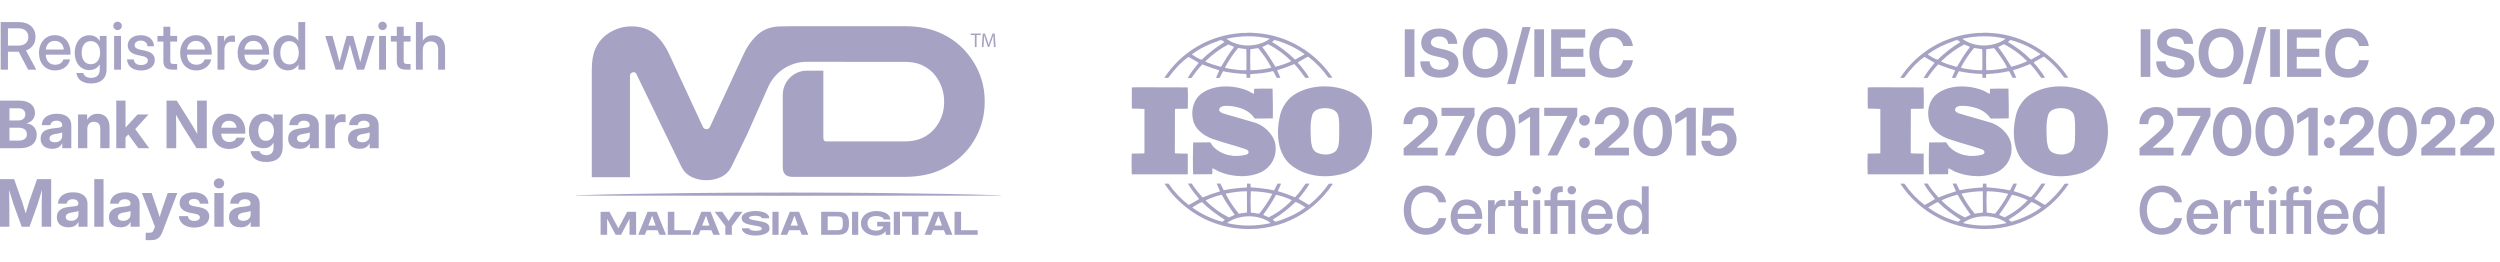 <svg width="382" height="40" viewBox="0 0 382 40" fill="none" xmlns="http://www.w3.org/2000/svg">
<path d="M36.773 34.734C35.742 34.734 34.995 34.222 34.995 33.191C34.995 32.024 35.938 31.702 37.012 31.6C37.954 31.507 38.286 31.468 38.286 31.131V31.097C38.286 30.711 37.964 30.438 37.432 30.438C36.89 30.438 36.533 30.716 36.494 31.121H35.161C35.225 30.057 36.065 29.383 37.476 29.383C38.877 29.383 39.683 30.047 39.683 31.145V34.647H38.301V33.919H38.281C38.013 34.417 37.568 34.734 36.773 34.734ZM37.158 33.743C37.866 33.743 38.296 33.323 38.296 32.762V32.234C38.135 32.327 37.72 32.4 37.246 32.474C36.753 32.547 36.352 32.737 36.352 33.157C36.352 33.523 36.67 33.743 37.158 33.743Z" fill="#A6A2C3"/>
<path d="M32.754 34.647V29.49H34.17V34.647H32.754ZM33.457 28.787C33.018 28.787 32.666 28.445 32.666 28.02C32.666 27.591 33.018 27.254 33.457 27.254C33.901 27.254 34.253 27.591 34.253 28.02C34.253 28.445 33.901 28.787 33.457 28.787Z" fill="#A6A2C3"/>
<path d="M29.697 34.773C28.369 34.773 27.412 34.134 27.324 33.03H28.721C28.77 33.484 29.106 33.753 29.673 33.753C30.215 33.753 30.542 33.523 30.542 33.201C30.542 32.928 30.293 32.762 29.868 32.679L28.97 32.503C27.969 32.308 27.441 31.795 27.441 30.999C27.441 30.027 28.281 29.383 29.614 29.383C30.942 29.383 31.816 30.047 31.846 31.121H30.532C30.523 30.706 30.171 30.394 29.653 30.394C29.155 30.394 28.852 30.638 28.852 30.945C28.852 31.219 29.087 31.39 29.482 31.473L30.459 31.663C31.494 31.868 31.973 32.317 31.973 33.074C31.973 34.105 31.04 34.773 29.697 34.773Z" fill="#A6A2C3"/>
<path d="M22.261 36.688V35.565H22.91C23.252 35.565 23.389 35.413 23.525 35.018L23.672 34.627L21.685 29.49H23.174L24.048 32.054C24.165 32.425 24.282 32.801 24.395 33.172C24.502 32.796 24.619 32.425 24.741 32.054L25.62 29.49H27.09L24.814 35.447C24.492 36.302 23.989 36.688 23.198 36.688H22.261Z" fill="#A6A2C3"/>
<path d="M18.423 34.734C17.393 34.734 16.645 34.222 16.645 33.191C16.645 32.024 17.588 31.702 18.662 31.6C19.605 31.507 19.936 31.468 19.936 31.131V31.097C19.936 30.711 19.614 30.438 19.082 30.438C18.54 30.438 18.184 30.716 18.145 31.121H16.811C16.875 30.057 17.715 29.383 19.126 29.383C20.527 29.383 21.333 30.047 21.333 31.145V34.647H19.951V33.919H19.932C19.663 34.417 19.219 34.734 18.423 34.734ZM18.809 33.743C19.517 33.743 19.946 33.323 19.946 32.762V32.234C19.785 32.327 19.37 32.4 18.896 32.474C18.403 32.547 18.003 32.737 18.003 33.157C18.003 33.523 18.32 33.743 18.809 33.743Z" fill="#A6A2C3"/>
<path d="M15.82 27.371V34.647H14.404V27.371H15.82Z" fill="#A6A2C3"/>
<path d="M10.464 34.734C9.434 34.734 8.687 34.222 8.687 33.191C8.687 32.024 9.629 31.702 10.703 31.6C11.646 31.507 11.977 31.468 11.977 31.131V31.097C11.977 30.711 11.655 30.438 11.123 30.438C10.581 30.438 10.225 30.716 10.185 31.121H8.853C8.916 30.057 9.756 29.383 11.167 29.383C12.568 29.383 13.374 30.047 13.374 31.145V34.647H11.992V33.919H11.973C11.704 34.417 11.26 34.734 10.464 34.734ZM10.85 33.743C11.558 33.743 11.987 33.323 11.987 32.762V32.234C11.826 32.327 11.411 32.4 10.938 32.474C10.444 32.547 10.044 32.737 10.044 33.157C10.044 33.523 10.361 33.743 10.85 33.743Z" fill="#A6A2C3"/>
<path d="M0 34.647V27.371H2.153L3.379 30.809C3.516 31.238 3.745 31.995 3.921 32.615C4.097 31.995 4.321 31.238 4.458 30.809L5.664 27.371H7.822V34.647H6.372V31.16C6.372 30.652 6.401 29.793 6.421 29.002C6.172 29.847 5.918 30.696 5.762 31.16L4.512 34.647H3.315L2.051 31.16C1.895 30.706 1.641 29.871 1.387 29.036C1.401 29.822 1.431 30.662 1.431 31.16V34.647H0Z" fill="#A6A2C3"/>
<path d="M54.956 22.734C53.926 22.734 53.179 22.222 53.179 21.191C53.179 20.024 54.121 19.702 55.195 19.6C56.138 19.507 56.47 19.468 56.47 19.131V19.097C56.47 18.711 56.148 18.438 55.615 18.438C55.073 18.438 54.717 18.716 54.678 19.121H53.345C53.408 18.057 54.248 17.383 55.659 17.383C57.06 17.383 57.866 18.047 57.866 19.145V22.646H56.484V21.919H56.465C56.196 22.417 55.752 22.734 54.956 22.734ZM55.342 21.743C56.05 21.743 56.48 21.323 56.48 20.762V20.234C56.318 20.327 55.903 20.4 55.43 20.474C54.937 20.547 54.536 20.737 54.536 21.157C54.536 21.523 54.853 21.743 55.342 21.743Z" fill="#A6A2C3"/>
<path d="M49.746 22.646V17.49H51.113V18.369H51.128C51.313 17.749 51.704 17.451 52.383 17.451C52.549 17.451 52.69 17.461 52.803 17.466V18.677C52.7 18.667 52.432 18.648 52.192 18.648C51.597 18.648 51.162 19.062 51.162 19.839V22.646H49.746Z" fill="#A6A2C3"/>
<path d="M45.806 22.734C44.775 22.734 44.028 22.222 44.028 21.191C44.028 20.024 44.971 19.702 46.045 19.6C46.987 19.507 47.319 19.468 47.319 19.131V19.097C47.319 18.711 46.997 18.438 46.465 18.438C45.923 18.438 45.566 18.716 45.527 19.121H44.194C44.258 18.057 45.098 17.383 46.509 17.383C47.91 17.383 48.716 18.047 48.716 19.145V22.646H47.334V21.919H47.315C47.046 22.417 46.602 22.734 45.806 22.734ZM46.191 21.743C46.899 21.743 47.329 21.323 47.329 20.762V20.234C47.168 20.327 46.753 20.4 46.279 20.474C45.786 20.547 45.386 20.737 45.386 21.157C45.386 21.523 45.703 21.743 46.191 21.743Z" fill="#A6A2C3"/>
<path d="M40.684 24.756C39.233 24.756 38.433 24.092 38.286 23.091H39.658C39.761 23.486 40.147 23.711 40.684 23.711C41.397 23.711 41.797 23.311 41.797 22.564V21.777H41.792C41.484 22.383 40.942 22.651 40.264 22.651C38.916 22.651 38.032 21.567 38.032 20.034C38.032 18.481 38.94 17.383 40.254 17.383C40.923 17.383 41.465 17.666 41.797 18.237H41.802V17.49H43.198V22.451C43.198 24.082 42.168 24.756 40.684 24.756ZM40.63 21.519C41.367 21.519 41.855 20.928 41.855 20.015C41.855 19.102 41.367 18.511 40.63 18.511C39.922 18.511 39.463 19.053 39.463 20.015C39.463 20.972 39.922 21.519 40.63 21.519Z" fill="#A6A2C3"/>
<path d="M35 22.764C33.442 22.764 32.427 21.641 32.427 20.073C32.427 18.501 33.477 17.373 34.951 17.373C36.465 17.373 37.48 18.472 37.48 20.044V20.425H33.809C33.838 21.196 34.277 21.699 35.044 21.699C35.61 21.699 36.001 21.431 36.133 21.03H37.432C37.236 22.051 36.245 22.764 35 22.764ZM33.818 19.517H36.148C36.069 18.857 35.635 18.457 34.98 18.457C34.326 18.457 33.897 18.857 33.818 19.517Z" fill="#A6A2C3"/>
<path d="M25.449 22.646V15.371H27.007L29.37 19.131C29.541 19.404 29.854 19.956 30.142 20.474C30.127 19.917 30.117 19.316 30.117 19.014V15.371H31.597V22.646H30.029L27.886 19.243C27.676 18.911 27.31 18.286 26.89 17.539C26.919 18.306 26.924 18.926 26.924 19.238V22.646H25.449Z" fill="#A6A2C3"/>
<path d="M17.764 22.646V15.371H19.18V19.477H19.194L21.025 17.49H22.69L20.664 19.727L22.798 22.646H21.138L19.6 20.542L19.18 21.001V22.646H17.764Z" fill="#A6A2C3"/>
<path d="M13.34 19.775V22.646H11.924V17.49H13.315V18.301C13.667 17.715 14.19 17.383 14.922 17.383C16.02 17.383 16.738 18.115 16.738 19.419V22.646H15.322V19.673C15.322 18.975 14.971 18.608 14.365 18.608C13.765 18.608 13.34 18.965 13.34 19.775Z" fill="#A6A2C3"/>
<path d="M7.983 22.734C6.953 22.734 6.206 22.222 6.206 21.191C6.206 20.024 7.148 19.702 8.223 19.6C9.165 19.507 9.497 19.468 9.497 19.131V19.097C9.497 18.711 9.175 18.438 8.643 18.438C8.101 18.438 7.744 18.716 7.705 19.121H6.372C6.436 18.057 7.275 17.383 8.687 17.383C10.088 17.383 10.894 18.047 10.894 19.145V22.646H9.512V21.919H9.492C9.224 22.417 8.779 22.734 7.983 22.734ZM8.369 21.743C9.077 21.743 9.507 21.323 9.507 20.762V20.234C9.346 20.327 8.931 20.4 8.457 20.474C7.964 20.547 7.563 20.737 7.563 21.157C7.563 21.523 7.881 21.743 8.369 21.743Z" fill="#A6A2C3"/>
<path d="M0 22.646V15.371H2.9C4.463 15.371 5.347 16.123 5.347 17.246C5.347 18.086 4.844 18.643 4.048 18.843V18.852C4.932 18.936 5.615 19.561 5.615 20.596C5.615 21.811 4.722 22.646 3.062 22.646H0ZM1.445 21.48H2.861C3.647 21.48 4.106 21.133 4.106 20.518C4.106 19.907 3.652 19.517 2.886 19.517H1.445V21.48ZM1.445 18.403H2.798C3.462 18.403 3.872 18.042 3.872 17.471C3.872 16.899 3.462 16.538 2.798 16.538H1.445V18.403Z" fill="#A6A2C3"/>
<path d="M64.605 7.688V10.646H63.55V3.371H64.605V6.232C64.956 5.671 65.474 5.388 66.147 5.388C67.207 5.388 68.008 6.086 68.008 7.434V10.646H66.953V7.57C66.953 6.75 66.543 6.33 65.835 6.33C65.142 6.33 64.605 6.735 64.605 7.688Z" fill="#A6A2C3"/>
<path d="M62.734 5.49V6.359H61.685V9.27C61.685 9.65 61.816 9.777 62.227 9.777H62.734V10.646H62.075C61.094 10.646 60.63 10.246 60.63 9.406V6.359H59.722V5.49H60.63V4.084H61.685V5.49H62.734Z" fill="#A6A2C3"/>
<path d="M57.925 10.646V5.49H58.98V10.646H57.925ZM58.452 4.602C58.091 4.602 57.798 4.313 57.798 3.957C57.798 3.601 58.091 3.312 58.452 3.312C58.813 3.312 59.106 3.601 59.106 3.957C59.106 4.313 58.813 4.602 58.452 4.602Z" fill="#A6A2C3"/>
<path d="M51.294 10.646L49.697 5.49H50.806L51.387 7.585C51.558 8.205 51.714 8.869 51.875 9.509C52.036 8.869 52.202 8.205 52.373 7.585L52.969 5.49H53.965L54.551 7.585C54.727 8.2 54.883 8.854 55.049 9.489C55.205 8.854 55.361 8.2 55.532 7.585L56.123 5.49H57.236L55.64 10.646H54.541L53.892 8.41C53.745 7.897 53.608 7.346 53.467 6.813C53.33 7.346 53.188 7.897 53.037 8.41L52.378 10.646H51.294Z" fill="#A6A2C3"/>
<path d="M43.999 10.749C42.656 10.749 41.768 9.665 41.768 8.068C41.768 6.477 42.666 5.388 43.999 5.388C44.668 5.388 45.244 5.666 45.576 6.232H45.581V3.371H46.636V10.646H45.601V9.86H45.596C45.249 10.461 44.673 10.749 43.999 10.749ZM44.219 9.846C45.093 9.846 45.649 9.143 45.649 8.068C45.649 6.989 45.093 6.286 44.219 6.286C43.398 6.286 42.832 6.911 42.832 8.068C42.832 9.221 43.398 9.846 44.219 9.846Z" fill="#A6A2C3"/>
<path d="M38.77 10.764C37.236 10.764 36.309 9.636 36.309 8.078C36.309 6.506 37.305 5.373 38.716 5.373C40.181 5.373 41.128 6.477 41.128 8.063V8.352H37.344C37.378 9.27 37.891 9.89 38.784 9.89C39.453 9.89 39.898 9.562 40.044 9.074H41.055C40.859 10.075 39.941 10.764 38.77 10.764ZM37.353 7.565H40.102C40.02 6.755 39.497 6.247 38.726 6.247C37.954 6.247 37.437 6.755 37.353 7.565Z" fill="#A6A2C3"/>
<path d="M33.237 10.646V5.49H34.248V6.325H34.268C34.458 5.764 34.853 5.427 35.513 5.427C35.669 5.427 35.806 5.441 35.894 5.451V6.428C35.81 6.413 35.581 6.379 35.342 6.379C34.766 6.379 34.292 6.774 34.292 7.614V10.646H33.237Z" fill="#A6A2C3"/>
<path d="M29.99 10.764C28.457 10.764 27.529 9.636 27.529 8.078C27.529 6.506 28.525 5.373 29.936 5.373C31.401 5.373 32.349 6.477 32.349 8.063V8.352H28.564C28.599 9.27 29.111 9.89 30.005 9.89C30.674 9.89 31.118 9.562 31.265 9.074H32.275C32.08 10.075 31.162 10.764 29.99 10.764ZM28.574 7.565H31.323C31.24 6.755 30.718 6.247 29.946 6.247C29.175 6.247 28.657 6.755 28.574 7.565Z" fill="#A6A2C3"/>
<path d="M27.07 5.49V6.359H26.02V9.27C26.02 9.65 26.152 9.777 26.562 9.777H27.07V10.646H26.411C25.43 10.646 24.966 10.246 24.966 9.406V6.359H24.058V5.49H24.966V4.084H26.02V5.49H27.07Z" fill="#A6A2C3"/>
<path d="M21.567 10.769C20.376 10.769 19.473 10.192 19.399 9.074H20.439C20.498 9.631 20.884 9.938 21.548 9.938C22.192 9.938 22.593 9.646 22.593 9.235C22.593 8.894 22.3 8.688 21.855 8.591L21.001 8.405C20.024 8.19 19.517 7.692 19.517 6.926C19.517 6.008 20.312 5.378 21.504 5.378C22.676 5.378 23.506 6.022 23.535 7.067H22.534C22.524 6.569 22.124 6.203 21.519 6.203C20.938 6.203 20.571 6.516 20.571 6.901C20.571 7.248 20.845 7.453 21.304 7.561L22.192 7.751C23.198 7.976 23.657 8.43 23.657 9.177C23.657 10.163 22.773 10.769 21.567 10.769Z" fill="#A6A2C3"/>
<path d="M17.436 10.646V5.49H18.491V10.646H17.436ZM17.964 4.602C17.602 4.602 17.31 4.313 17.31 3.957C17.31 3.601 17.602 3.312 17.964 3.312C18.325 3.312 18.618 3.601 18.618 3.957C18.618 4.313 18.325 4.602 17.964 4.602Z" fill="#A6A2C3"/>
<path d="M13.926 12.756C12.651 12.756 11.802 12.165 11.67 11.154H12.72C12.847 11.648 13.31 11.901 13.926 11.901C14.751 11.901 15.244 11.442 15.244 10.617V9.831H15.239C14.883 10.432 14.326 10.71 13.648 10.71C12.305 10.71 11.416 9.621 11.416 8.054C11.416 6.477 12.315 5.388 13.648 5.388C14.316 5.388 14.898 5.661 15.244 6.271H15.249V5.49H16.284V10.573C16.284 12.136 15.234 12.756 13.926 12.756ZM13.867 9.812C14.741 9.812 15.298 9.118 15.298 8.049C15.298 6.979 14.741 6.281 13.867 6.281C13.047 6.281 12.48 6.901 12.48 8.049C12.48 9.196 13.047 9.812 13.867 9.812Z" fill="#A6A2C3"/>
<path d="M8.418 10.764C6.885 10.764 5.957 9.636 5.957 8.078C5.957 6.506 6.953 5.373 8.364 5.373C9.829 5.373 10.776 6.477 10.776 8.063V8.352H6.992C7.026 9.27 7.539 9.89 8.433 9.89C9.102 9.89 9.546 9.562 9.692 9.074H10.703C10.508 10.075 9.59 10.764 8.418 10.764ZM7.002 7.565H9.751C9.668 6.755 9.146 6.247 8.374 6.247C7.603 6.247 7.085 6.755 7.002 7.565Z" fill="#A6A2C3"/>
<path d="M0.103 10.646V3.371H2.881C4.443 3.371 5.425 4.245 5.425 5.646C5.425 6.652 4.873 7.39 3.97 7.717L5.542 10.646H4.297L2.856 7.907C2.842 7.907 2.822 7.907 2.808 7.907H1.216V10.646H0.103ZM1.216 6.965H2.837C3.765 6.965 4.331 6.457 4.331 5.646C4.331 4.831 3.76 4.328 2.827 4.328H1.216V6.965Z" fill="#A6A2C3"/>
<path d="M94.895 35.88H94.069L92.769 33.418V35.88H91.77V32.36H93.124L94.485 34.886L95.841 32.36H97.194V35.88H96.192V33.418L94.895 35.88Z" fill="#A6A2C3"/>
<path d="M101.77 35.88H100.77L100.472 35.176H98.823L98.525 35.88H97.523L98.94 32.36H100.355L101.77 35.88ZM100.179 34.473L99.649 32.949L99.057 34.473H100.179Z" fill="#A6A2C3"/>
<path d="M102.037 32.36H103.039V35.176H105.578V35.88H102.037V32.36Z" fill="#A6A2C3"/>
<path d="M110 35.88H108.998L108.7 35.176H107.051L106.753 35.88H105.751L107.168 32.36H108.583L110 35.88ZM108.407 34.473L107.877 32.949L107.286 34.473H108.407Z" fill="#A6A2C3"/>
<path d="M112.305 32.36H113.454L111.83 34.534V35.88H110.829V34.534L109.205 32.36H110.357L111.328 33.77L112.305 32.36Z" fill="#A6A2C3"/>
<path d="M114.451 33.27C114.451 33.344 114.489 33.405 114.568 33.451C114.644 33.496 114.739 33.537 114.846 33.565C114.953 33.596 115.065 33.619 115.177 33.637C115.289 33.655 115.381 33.667 115.453 33.678C115.848 33.741 116.179 33.805 116.452 33.866C116.722 33.927 116.941 34.004 117.109 34.096C117.275 34.187 117.395 34.3 117.469 34.432C117.54 34.567 117.578 34.735 117.578 34.939C117.578 35.143 117.51 35.299 117.374 35.431C117.237 35.566 117.063 35.673 116.852 35.758C116.64 35.842 116.406 35.903 116.153 35.938C115.901 35.974 115.656 35.995 115.424 35.995C115.157 35.995 114.902 35.972 114.652 35.926C114.405 35.88 114.183 35.811 113.992 35.717C113.798 35.622 113.645 35.505 113.531 35.367C113.416 35.23 113.36 35.067 113.36 34.883H114.507C114.507 34.967 114.545 35.034 114.622 35.084C114.698 35.136 114.787 35.174 114.892 35.199C114.996 35.227 115.101 35.245 115.208 35.253C115.315 35.26 115.396 35.266 115.458 35.266C115.524 35.266 115.611 35.266 115.718 35.258C115.825 35.253 115.927 35.24 116.029 35.22C116.131 35.199 116.217 35.169 116.289 35.123C116.36 35.077 116.398 35.016 116.398 34.937C116.398 34.85 116.357 34.781 116.278 34.728C116.199 34.677 116.108 34.636 116.003 34.605C115.899 34.575 115.792 34.552 115.687 34.536C115.58 34.521 115.503 34.508 115.453 34.498C115.136 34.437 114.848 34.381 114.588 34.333C114.328 34.282 114.107 34.215 113.918 34.136C113.732 34.055 113.587 33.95 113.482 33.823C113.38 33.693 113.329 33.52 113.329 33.298C113.329 33.109 113.395 32.951 113.525 32.819C113.658 32.686 113.826 32.576 114.03 32.492C114.237 32.406 114.461 32.344 114.708 32.304C114.955 32.263 115.193 32.242 115.422 32.242C115.705 32.242 115.975 32.265 116.232 32.311C116.49 32.357 116.717 32.426 116.911 32.52C117.104 32.615 117.26 32.729 117.374 32.867C117.489 33.005 117.545 33.168 117.545 33.354H116.398C116.398 33.272 116.357 33.209 116.278 33.157C116.199 33.106 116.108 33.068 116.001 33.04C115.893 33.012 115.786 32.994 115.677 32.984C115.567 32.977 115.483 32.971 115.422 32.971C115.361 32.971 115.282 32.974 115.175 32.982C115.068 32.989 114.961 33.002 114.851 33.025C114.744 33.045 114.65 33.076 114.571 33.117C114.492 33.155 114.451 33.206 114.451 33.27Z" fill="#A6A2C3"/>
<path d="M118.97 32.36H118.024V35.88H118.97V32.36Z" fill="#A6A2C3"/>
<path d="M123.515 35.88H122.516L122.218 35.176H120.568L120.27 35.88H119.268L120.683 32.36H122.098L123.515 35.88ZM121.924 34.473L121.394 32.949L120.803 34.473H121.924Z" fill="#A6A2C3"/>
<path d="M127.95 32.36C128.243 32.36 128.501 32.388 128.723 32.441C128.944 32.498 129.128 32.589 129.276 32.719C129.423 32.849 129.536 33.018 129.61 33.227C129.683 33.436 129.722 33.696 129.722 34.004V34.236C129.722 34.544 129.683 34.804 129.61 35.013C129.536 35.222 129.423 35.393 129.276 35.521C129.128 35.651 128.942 35.742 128.723 35.796C128.501 35.852 128.243 35.88 127.95 35.88H125.473V32.36H127.95ZM128.776 34.004C128.776 33.81 128.763 33.65 128.735 33.53C128.707 33.407 128.664 33.313 128.6 33.244C128.536 33.176 128.452 33.13 128.348 33.104C128.241 33.079 128.111 33.066 127.95 33.066H126.474V35.179H127.95C128.106 35.179 128.236 35.166 128.343 35.141C128.45 35.115 128.534 35.069 128.598 35.001C128.661 34.932 128.707 34.837 128.735 34.715C128.763 34.593 128.776 34.435 128.776 34.241V34.004Z" fill="#A6A2C3"/>
<path d="M131.136 32.36H130.191V35.88H131.136V32.36Z" fill="#A6A2C3"/>
<path d="M133.856 35.24C134.116 35.24 134.32 35.205 134.468 35.138C134.616 35.072 134.728 34.996 134.807 34.912C134.894 34.817 134.952 34.71 134.978 34.59H134.032V33.887H136.041V35.883H135.332V35.325C135.273 35.409 135.199 35.49 135.105 35.574C135.011 35.656 134.901 35.73 134.774 35.791C134.646 35.852 134.509 35.903 134.353 35.941C134.2 35.98 134.035 36 133.856 36C133.563 36 133.278 35.959 133.002 35.88C132.727 35.799 132.48 35.681 132.266 35.523C132.051 35.365 131.881 35.172 131.751 34.937C131.621 34.705 131.557 34.432 131.557 34.124C131.557 33.816 131.623 33.545 131.751 33.311C131.881 33.079 132.051 32.883 132.266 32.725C132.48 32.566 132.724 32.449 133.002 32.368C133.278 32.286 133.563 32.248 133.856 32.248C134.2 32.248 134.509 32.281 134.779 32.347C135.049 32.414 135.278 32.503 135.467 32.62C135.656 32.735 135.796 32.872 135.895 33.03C135.992 33.188 136.043 33.357 136.043 33.538H135.036C135.036 33.451 134.998 33.375 134.924 33.306C134.85 33.239 134.756 33.183 134.639 33.14C134.521 33.097 134.394 33.064 134.256 33.041C134.119 33.02 133.986 33.008 133.856 33.008C133.67 33.008 133.499 33.03 133.341 33.074C133.183 33.117 133.046 33.183 132.928 33.275C132.811 33.367 132.722 33.482 132.656 33.622C132.589 33.762 132.556 33.93 132.556 34.124C132.556 34.318 132.589 34.486 132.656 34.626C132.722 34.766 132.811 34.883 132.928 34.973C133.046 35.065 133.181 35.131 133.341 35.174C133.499 35.218 133.67 35.24 133.856 35.24Z" fill="#A6A2C3"/>
<path d="M137.519 32.36H136.573V35.88H137.519V32.36Z" fill="#A6A2C3"/>
<path d="M141.847 32.36V33.063H140.346V35.88H139.344V33.063H137.838V32.36H141.847Z" fill="#A6A2C3"/>
<path d="M145.528 35.88H144.526L144.228 35.176H142.579L142.281 35.88H141.279L142.696 32.36H144.111L145.528 35.88ZM143.935 34.473L143.405 32.949L142.813 34.473H143.935Z" fill="#A6A2C3"/>
<path d="M145.852 32.36H146.853V35.176H149.392V35.88H145.852V32.36Z" fill="#A6A2C3"/>
<path d="M88 29.842C93.409 29.668 98.815 29.577 104.224 29.515L106.253 29.49L112.338 29.444L120.451 29.421L126.535 29.436C127.211 29.436 127.886 29.436 128.564 29.444L134.649 29.49L136.678 29.515C142.087 29.577 147.493 29.668 152.902 29.842V29.89L120.454 29.916L88.005 29.89V29.842H88Z" fill="#A6A2C3"/>
<path d="M149.474 10.811C148.811 9.358 147.899 8.099 146.734 7.031C145.706 6.077 144.491 5.333 143.086 4.8C141.682 4.268 140.043 4 138.172 4H121.119C121.076 4 121.035 4 120.994 4.005C120.395 4.003 119.781 4.031 119.383 4.031C117.953 4.031 116.783 4.421 115.878 5.198C114.973 5.975 114.229 6.987 113.648 8.234L108.517 19.307C108.405 19.595 108.216 19.74 107.946 19.74C107.678 19.74 107.477 19.595 107.365 19.307L102.234 8.234C101.652 6.99 100.908 5.978 100.003 5.198C99.098 4.421 97.928 4.031 96.498 4.031C95.693 4.031 94.961 4.158 94.301 4.413C93.641 4.668 93.055 4.997 92.54 5.397C91.869 5.93 91.349 6.608 90.98 7.431C90.61 8.254 90.427 9.299 90.427 10.566V27.073H96.261V11.632C96.261 11.43 96.317 11.282 96.43 11.181C96.542 11.081 96.664 11.03 96.799 11.03C97.023 11.03 97.169 11.119 97.235 11.298L104.11 25.47C104.466 26.181 104.992 26.704 105.685 27.038C106.378 27.372 107.128 27.537 107.933 27.537C108.739 27.537 109.498 27.369 110.191 27.038C110.885 26.704 111.41 26.181 111.767 25.47L114.181 20.494L117.303 13.449L117.433 13.171C118.493 10.895 120.777 9.44 123.288 9.44L129.918 9.45H138.169C139.219 9.45 140.088 9.603 140.772 9.906C141.457 10.212 142.051 10.617 142.553 11.127C143.078 11.685 143.496 12.348 143.805 13.11C144.113 13.872 144.269 14.685 144.269 15.549C144.269 16.337 144.144 17.081 143.892 17.78C143.639 18.478 143.285 19.095 142.829 19.628C142.326 20.237 141.699 20.721 140.945 21.076C140.19 21.433 139.265 21.608 138.169 21.608H126.255C125.957 21.608 125.809 21.43 125.809 21.076V10.801H123.288C123.275 10.801 123.26 10.801 123.245 10.801C121.226 10.819 119.607 12.483 119.607 14.502V25.562C119.607 26.538 120.11 27.027 121.114 27.027H138.166C140.244 27.027 142.049 26.694 143.578 26.023C145.107 25.353 146.41 24.44 147.483 23.28C148.418 22.258 149.15 21.088 149.675 19.771C150.2 18.453 150.463 17.033 150.463 15.511C150.463 13.831 150.137 12.264 149.474 10.811Z" fill="#A6A2C3"/>
<path d="M148.954 5.351H148.324V5.124H149.854V5.351H149.221V7.189H148.954V5.351Z" fill="#A6A2C3"/>
<path d="M151.821 6.284C151.806 5.996 151.788 5.649 151.791 5.392H151.781C151.709 5.634 151.625 5.891 151.521 6.177L151.156 7.179H150.955L150.621 6.195C150.521 5.904 150.44 5.636 150.381 5.392H150.376C150.371 5.649 150.356 5.996 150.335 6.304L150.279 7.189H150.024L150.167 5.124H150.506L150.858 6.123C150.945 6.378 151.013 6.605 151.067 6.819H151.077C151.131 6.61 151.202 6.383 151.294 6.123L151.661 5.124H152L152.13 7.189H151.87L151.821 6.284Z" fill="#A6A2C3"/>
<path d="M209.092 16.824C208.743 15.901 208.024 15.078 207.15 14.484C204.626 12.875 200.779 12.76 198.179 14.215C196.76 14.941 195.828 16.379 195.538 17.859C195.012 20.291 195.148 23.184 197.013 25.007C199.188 26.922 202.354 27.345 205.169 26.558C205.302 26.532 205.726 26.425 206.019 26.27L206.101 26.234C206.975 25.869 207.809 25.275 208.431 24.47C209.868 22.361 209.967 19.2 209.092 16.824ZM204.509 22.285C204.41 22.746 204.101 23.223 203.614 23.397C202.839 23.739 201.79 23.644 201.071 23.244C200.469 22.82 200.391 22.112 200.314 21.442C200.255 20.12 200.16 18.721 200.528 17.513C200.817 16.765 201.614 16.573 202.334 16.516C203.091 16.516 203.828 16.632 204.295 17.245C204.586 17.685 204.568 18.26 204.626 18.778C204.605 19.87 204.703 21.172 204.509 22.285ZM181.496 23.475C180.855 23.435 180.137 23.492 179.516 23.415L179.535 16.687L179.575 16.631L181.496 16.612C181.517 15.52 181.536 14.349 181.476 13.353L174.157 13.333L172.951 13.354C172.932 14.369 172.932 15.556 172.951 16.592C173.612 16.612 174.232 16.592 174.874 16.652V23.168L174.855 23.436L172.932 23.475C172.892 24.529 172.892 25.584 172.932 26.637H181.496L181.496 23.475ZM203.051 28.073C202.236 29.244 201.207 30.374 200.083 31.254C200.042 31.314 199.926 31.291 199.889 31.236C199.402 30.93 198.878 30.68 198.411 30.374C199.033 29.628 199.635 28.88 200.101 28.053H199.497C199.015 28.765 198.508 29.512 197.868 30.142C197.013 29.798 196.237 29.491 195.363 29.26L195.266 29.186C195.402 28.799 195.653 28.436 195.73 28.052H195.206L194.682 29.088C193.538 28.839 192.275 28.703 191.11 28.627C191.051 28.455 191.128 28.206 191.051 28.052H190.546C190.506 28.283 190.604 28.456 190.488 28.648C189.284 28.703 188.119 28.839 186.994 29.071L186.467 28.052C186.275 28.052 186.059 28.015 185.925 28.073L186.409 29.204L186.352 29.26C185.481 29.512 184.625 29.814 183.788 30.162L183.711 30.122C183.166 29.528 182.642 28.879 182.214 28.227C182.118 27.9 181.729 28.091 181.515 28.053C181.98 28.897 182.603 29.644 183.223 30.412C182.699 30.719 182.177 31.062 181.631 31.314C180.443 30.405 179.407 29.311 178.563 28.074C178.33 28.037 178.176 28.054 177.941 28.074C179.34 30.259 181.515 32.175 183.787 33.306C183.787 33.306 183.787 33.289 183.808 33.289C183.825 33.289 183.864 33.325 183.825 33.345C185.36 34.093 186.992 34.629 188.719 34.86C194.681 35.645 200.372 33.097 203.671 28.074C203.465 28.053 203.257 28.053 203.051 28.073ZM194.955 29.798L195.012 29.76C195.849 29.951 196.644 30.22 197.382 30.583C196.76 31.291 195.964 31.905 195.227 32.422C194.781 32.69 194.333 32.98 193.866 33.209L193.033 32.845L193.09 32.712C193.79 31.774 194.412 30.814 194.955 29.798ZM191.128 29.223C192.236 29.244 193.343 29.358 194.371 29.607L194.391 29.665C193.849 30.699 193.167 31.698 192.431 32.635C192.099 32.674 191.789 32.541 191.46 32.521L191.128 32.481C191.09 31.351 191.069 30.354 191.128 29.223ZM187.382 29.568C188.392 29.376 189.44 29.223 190.527 29.223L190.547 32.465C190.138 32.558 189.691 32.558 189.303 32.657C188.507 31.715 187.847 30.699 187.285 29.644L187.382 29.568ZM184.254 30.604C185.013 30.238 185.808 29.968 186.622 29.759L186.701 29.779C187.263 30.834 187.963 31.83 188.662 32.826C188.392 32.981 188.06 33.073 187.789 33.229C186.476 32.577 185.281 31.709 184.254 30.66V30.604H184.254ZM186.76 33.881C185.128 33.458 183.612 32.73 182.214 31.735V31.675C182.681 31.39 183.148 31.083 183.652 30.87C184.759 31.965 185.904 32.789 187.147 33.574C187.05 33.689 186.895 33.804 186.76 33.881ZM193.964 34.128C191.906 34.572 189.613 34.589 187.556 34.092C187.516 33.996 187.653 33.976 187.711 33.92C189.517 32.749 192.331 32.749 194.1 34.013C194.158 34.128 194.003 34.092 193.964 34.128ZM195.828 33.594L194.916 33.88C194.76 33.804 194.625 33.689 194.488 33.573L194.527 33.514C195.77 32.789 196.896 31.905 197.964 30.851C198.489 31.061 198.994 31.351 199.462 31.675C198.373 32.541 197.11 33.114 195.828 33.594ZM178.526 11.877C179.006 11.209 179.531 10.575 180.098 9.98C180.601 9.501 181.069 9.041 181.614 8.694C182.119 9.02 182.681 9.291 183.167 9.597C182.565 10.34 181.943 11.091 181.497 11.894C181.632 11.954 181.886 11.935 182.08 11.894C182.565 11.186 183.088 10.477 183.712 9.844C184.545 10.152 185.361 10.476 186.217 10.707L186.292 10.784L185.809 11.894C186.023 11.935 186.159 11.915 186.371 11.894C186.545 11.57 186.68 11.207 186.875 10.88C188.003 11.13 189.187 11.263 190.391 11.3C190.546 11.436 190.43 11.723 190.488 11.894H191.012C191.069 11.706 190.993 11.492 191.069 11.322C192.197 11.262 193.381 11.147 194.472 10.879L194.566 10.899L195.091 11.893C195.266 11.893 195.499 11.934 195.635 11.854L195.148 10.745L195.189 10.707C196.08 10.476 196.917 10.132 197.771 9.787C198.375 10.42 198.936 11.167 199.443 11.893C199.655 11.893 199.869 11.914 200.025 11.853C199.785 11.425 199.505 11.021 199.189 10.647C198.933 10.28 198.647 9.934 198.334 9.615V9.515L199.693 8.731L199.889 8.654C201.072 9.553 202.106 10.633 202.956 11.853C203.189 11.853 203.383 11.934 203.578 11.837C200.973 7.931 196.682 5.417 192.043 5.055L192.023 5.092L191.983 5.055C191.46 4.999 190.816 4.976 190.254 5.033C190.041 5.016 189.789 5.033 189.536 5.055C184.876 5.417 180.585 7.814 177.903 11.895C178.098 11.877 178.331 11.954 178.526 11.877ZM186.586 10.193L186.508 10.209C185.711 10.001 184.934 9.749 184.196 9.424L184.233 9.309C185.301 8.294 186.427 7.45 187.67 6.8C187.963 6.915 188.254 7.01 188.545 7.146L188.488 7.295C187.749 8.218 187.167 9.212 186.586 10.193ZM190.449 10.708C189.907 10.785 189.421 10.691 188.875 10.649C188.353 10.572 187.691 10.516 187.167 10.341C187.731 9.292 188.392 8.274 189.187 7.338L190.431 7.508C190.488 8.503 190.449 9.654 190.449 10.708ZM191.051 10.729C191.012 9.71 191.032 8.581 191.051 7.526C191.44 7.47 191.866 7.411 192.255 7.354C193.012 8.311 193.752 9.292 194.257 10.341C193.207 10.597 192.131 10.727 191.051 10.729ZM197.247 9.385C196.488 9.71 195.711 10.017 194.877 10.193C194.275 9.177 193.616 8.161 192.875 7.18C193.148 7.03 193.48 6.915 193.77 6.762C195.035 7.394 196.257 8.294 197.285 9.325L197.247 9.385ZM194.76 6.108C196.391 6.531 197.926 7.258 199.324 8.255L199.285 8.331L197.946 9.078H197.848C196.82 8.046 195.616 7.146 194.391 6.435C194.43 6.3 194.625 6.204 194.76 6.108ZM193.984 5.916V5.956C192.293 7.18 189.556 7.295 187.77 6.164C187.67 6.088 187.478 6.05 187.458 5.916C189.517 5.439 191.943 5.401 193.984 5.916ZM182.137 8.294C183.362 7.394 184.721 6.723 186.158 6.263C186.217 6.203 186.254 6.146 186.331 6.146V6.186C186.486 6.223 186.603 6.05 186.739 6.163C186.856 6.263 186.993 6.338 187.089 6.434C185.886 7.18 184.7 8.063 183.613 9.134C183.088 8.946 182.605 8.657 182.137 8.331L182.137 8.294ZM190.469 23.624C188.644 24.123 186.662 23.743 185.342 22.361C185.187 22.169 185.089 21.941 184.933 21.75L182.312 21.768C182.271 23.32 182.253 25.103 182.312 26.637L185.224 26.618L185.263 25.698C185.594 25.851 185.925 26.042 186.254 26.214C188.274 27.058 190.874 27.25 192.875 26.214C194.332 25.411 195.109 23.859 194.895 22.188C194.682 20.561 193.128 19.084 191.556 18.683L186.856 17.321L186.508 17.148C186.352 17.015 186.255 16.843 186.293 16.631C186.662 16 187.517 16.192 188.158 16.209C189.517 16.401 190.915 16.86 191.712 18.107C192.565 18.107 193.555 18.124 194.487 18.087C194.526 16.516 194.472 15.137 194.448 13.545C193.575 13.525 192.506 13.525 191.633 13.565C191.594 13.793 191.671 14.118 191.574 14.349L190.681 13.87C188.544 12.969 185.553 12.875 183.612 14.274C182.349 15.193 181.962 16.843 182.292 18.299C182.543 19.676 183.864 20.693 185.127 21.171C186.855 21.784 188.66 22.227 190.411 22.82C190.584 22.898 190.817 23.072 190.779 23.282C190.78 23.453 190.604 23.551 190.469 23.624Z" fill="#A6A2C3"/>
<path d="M249.286 35.852C247.943 35.852 247.055 34.769 247.055 33.172C247.055 31.58 247.953 30.491 249.286 30.491C249.955 30.491 250.531 30.77 250.863 31.336H250.868V28.475H251.923V35.75H250.888V34.964H250.883C250.536 35.565 249.96 35.852 249.286 35.852ZM249.506 34.949C250.38 34.949 250.937 34.246 250.937 33.172C250.937 32.093 250.38 31.39 249.506 31.39C248.686 31.39 248.119 32.015 248.119 33.172C248.119 34.324 248.686 34.949 249.506 34.949Z" fill="#A6A2C3"/>
<path d="M244.057 35.867C242.523 35.867 241.596 34.739 241.596 33.182C241.596 31.609 242.592 30.477 244.003 30.477C245.468 30.477 246.415 31.58 246.415 33.167V33.455H242.631C242.665 34.373 243.178 34.993 244.071 34.993C244.74 34.993 245.185 34.666 245.331 34.178H246.342C246.146 35.179 245.229 35.867 244.057 35.867ZM242.641 32.669H245.39C245.307 31.858 244.784 31.351 244.013 31.351C243.241 31.351 242.724 31.858 242.641 32.669Z" fill="#A6A2C3"/>
<path d="M239.638 35.75V30.594H240.692V35.75H239.638ZM240.165 29.705C239.804 29.705 239.511 29.417 239.511 29.061C239.511 28.704 239.804 28.416 240.165 28.416C240.526 28.416 240.819 28.704 240.819 29.061C240.819 29.417 240.526 29.705 240.165 29.705Z" fill="#A6A2C3"/>
<path d="M236.918 35.75V31.463H235.995V30.594H236.918V29.769C236.918 28.948 237.455 28.475 238.393 28.475H238.788V29.344H238.563C238.134 29.344 237.973 29.505 237.973 29.939V30.594H239.999V31.463H237.973V35.75H236.918Z" fill="#A6A2C3"/>
<path d="M234.286 35.75V30.594H235.341V35.75H234.286ZM234.813 29.705C234.452 29.705 234.159 29.417 234.159 29.061C234.159 28.704 234.452 28.416 234.813 28.416C235.175 28.416 235.468 28.704 235.468 29.061C235.468 29.417 235.175 29.705 234.813 29.705Z" fill="#A6A2C3"/>
<path d="M233.471 30.594V31.463H232.421V34.373C232.421 34.754 232.553 34.881 232.963 34.881H233.471V35.75H232.812C231.83 35.75 231.366 35.35 231.366 34.51V31.463H230.458V30.594H231.366V29.188H232.421V30.594H233.471Z" fill="#A6A2C3"/>
<path d="M227.372 35.75V30.594H228.383V31.429H228.402C228.593 30.867 228.988 30.53 229.647 30.53C229.804 30.53 229.94 30.545 230.028 30.555V31.531C229.945 31.517 229.716 31.482 229.477 31.482C228.9 31.482 228.427 31.878 228.427 32.718V35.75H227.372Z" fill="#A6A2C3"/>
<path d="M224.125 35.867C222.592 35.867 221.664 34.739 221.664 33.182C221.664 31.609 222.66 30.477 224.071 30.477C225.536 30.477 226.483 31.58 226.483 33.167V33.455H222.699C222.733 34.373 223.246 34.993 224.14 34.993C224.809 34.993 225.253 34.666 225.399 34.178H226.41C226.215 35.179 225.297 35.867 224.125 35.867ZM222.709 32.669H225.458C225.375 31.858 224.853 31.351 224.081 31.351C223.31 31.351 222.792 31.858 222.709 32.669Z" fill="#A6A2C3"/>
<path d="M217.89 35.867C215.883 35.867 214.491 34.349 214.491 32.117C214.491 29.871 215.878 28.357 217.89 28.357C219.481 28.357 220.707 29.349 220.966 30.906H219.838C219.623 29.92 218.886 29.363 217.899 29.363C216.474 29.363 215.604 30.472 215.604 32.117C215.604 33.753 216.474 34.861 217.899 34.861C218.876 34.861 219.613 34.31 219.838 33.328H220.966C220.712 34.881 219.481 35.867 217.89 35.867Z" fill="#A6A2C3"/>
<path d="M262.66 23.857C261.112 23.857 260.028 22.92 259.955 21.519H261.352C261.391 22.202 261.933 22.705 262.665 22.705C263.427 22.705 263.944 22.139 263.944 21.338C263.944 20.532 263.437 19.956 262.694 19.956C262.05 19.956 261.571 20.239 261.405 20.727H260.053L260.277 16.475H264.916V17.671H261.586L261.449 19.414H261.459C261.835 19.028 262.343 18.833 262.953 18.833C264.267 18.833 265.346 19.893 265.346 21.304C265.346 22.798 264.276 23.857 262.66 23.857Z" fill="#A6A2C3"/>
<path d="M259.125 16.475V23.75H257.704V17.837H257.694L255.985 18.931V17.627L257.787 16.475H259.125Z" fill="#A6A2C3"/>
<path d="M252.538 23.867C250.717 23.867 249.608 22.427 249.608 20.117C249.608 17.803 250.717 16.357 252.538 16.357C254.364 16.357 255.473 17.798 255.473 20.117C255.473 22.427 254.364 23.867 252.538 23.867ZM252.538 22.681C253.495 22.681 254.076 21.709 254.076 20.117C254.076 18.52 253.495 17.544 252.538 17.544C251.586 17.544 251 18.52 251 20.117C251 21.709 251.586 22.681 252.538 22.681Z" fill="#A6A2C3"/>
<path d="M243.705 23.75V22.661L246.371 20.376C247.016 19.81 247.494 19.38 247.494 18.711C247.494 17.979 247.04 17.544 246.293 17.544C245.536 17.544 245.043 18.081 245.043 18.97H243.681C243.681 17.398 244.721 16.357 246.273 16.357C247.826 16.357 248.876 17.241 248.876 18.633C248.876 19.634 248.275 20.322 247.27 21.191L245.712 22.549V22.559H248.905V23.75H243.705Z" fill="#A6A2C3"/>
<path d="M242.104 22.642C241.649 22.642 241.283 22.275 241.283 21.821C241.283 21.362 241.649 20.996 242.104 20.996C242.562 20.996 242.929 21.362 242.929 21.821C242.929 22.275 242.562 22.642 242.104 22.642ZM242.104 19.209C241.649 19.209 241.283 18.848 241.283 18.389C241.283 17.935 241.649 17.568 242.104 17.568C242.562 17.568 242.929 17.935 242.929 18.389C242.929 18.848 242.562 19.209 242.104 19.209Z" fill="#A6A2C3"/>
<path d="M236.459 23.75L239.516 17.715V17.71H235.956V16.475H241.005V17.695L237.958 23.75H236.459Z" fill="#A6A2C3"/>
<path d="M235.209 16.475V23.75H233.788V17.837H233.778L232.069 18.931V17.627L233.871 16.475H235.209Z" fill="#A6A2C3"/>
<path d="M228.622 23.867C226.801 23.867 225.692 22.427 225.692 20.117C225.692 17.803 226.801 16.357 228.622 16.357C230.448 16.357 231.557 17.798 231.557 20.117C231.557 22.427 230.448 23.867 228.622 23.867ZM228.622 22.681C229.579 22.681 230.16 21.709 230.16 20.117C230.16 18.52 229.579 17.544 228.622 17.544C227.67 17.544 227.084 18.52 227.084 20.117C227.084 21.709 227.67 22.681 228.622 22.681Z" fill="#A6A2C3"/>
<path d="M220.766 23.75L223.822 17.715V17.71H220.263V16.475H225.312V17.695L222.265 23.75H220.766Z" fill="#A6A2C3"/>
<path d="M214.477 23.75V22.661L217.143 20.376C217.787 19.81 218.266 19.38 218.266 18.711C218.266 17.979 217.812 17.544 217.064 17.544C216.308 17.544 215.814 18.081 215.814 18.97H214.452C214.452 17.398 215.492 16.357 217.045 16.357C218.598 16.357 219.647 17.241 219.647 18.633C219.647 19.634 219.047 20.322 218.041 21.191L216.483 22.549V22.559H219.677V23.75H214.477Z" fill="#A6A2C3"/>
<path d="M246.312 11.867C244.315 11.867 242.86 10.422 242.86 8.117C242.86 5.798 244.311 4.357 246.312 4.357C248.012 4.357 249.276 5.407 249.511 7.033H248.017C247.841 6.164 247.206 5.666 246.332 5.666C245.087 5.666 244.35 6.618 244.35 8.117C244.35 9.606 245.082 10.559 246.332 10.559C247.201 10.559 247.831 10.065 248.017 9.201H249.511C249.276 10.822 248.012 11.867 246.312 11.867Z" fill="#A6A2C3"/>
<path d="M237.025 11.75V4.475H242.226V5.744H238.5V7.453H241.942V8.693H238.5V10.48H242.226V11.75H237.025Z" fill="#A6A2C3"/>
<path d="M235.922 4.475V11.75H234.447V4.475H235.922Z" fill="#A6A2C3"/>
<path d="M233.871 4.133L231.527 12.844H230.297L232.641 4.133H233.871Z" fill="#A6A2C3"/>
<path d="M226.928 11.867C224.97 11.867 223.505 10.417 223.505 8.117C223.505 5.803 224.97 4.357 226.928 4.357C228.886 4.357 230.355 5.803 230.355 8.117C230.355 10.427 228.886 11.867 226.928 11.867ZM226.928 10.559C228.061 10.559 228.866 9.675 228.866 8.117C228.866 6.555 228.061 5.666 226.928 5.666C225.8 5.666 224.994 6.555 224.994 8.117C224.994 9.675 225.8 10.559 226.928 10.559Z" fill="#A6A2C3"/>
<path d="M219.965 11.867C218.109 11.867 217.025 10.944 217.025 9.367H218.451C218.471 10.173 219.037 10.651 219.979 10.651C220.819 10.651 221.381 10.275 221.381 9.704C221.381 9.23 221 8.952 220.067 8.747L219.301 8.581C217.855 8.269 217.167 7.6 217.167 6.564C217.167 5.241 218.271 4.357 219.916 4.357C221.586 4.357 222.621 5.241 222.665 6.706H221.278C221.229 6.003 220.712 5.578 219.921 5.578C219.174 5.578 218.642 5.954 218.642 6.491C218.642 6.945 219.008 7.199 219.906 7.395L220.609 7.551C222.157 7.878 222.846 8.513 222.846 9.606C222.846 11.003 221.752 11.867 219.965 11.867Z" fill="#A6A2C3"/>
<path d="M216.127 4.475V11.75H214.652V4.475H216.127Z" fill="#A6A2C3"/>
<path d="M321.536 16.824C321.186 15.901 320.468 15.078 319.593 14.484C317.069 12.875 313.223 12.76 310.622 14.215C309.204 14.941 308.272 16.379 307.982 17.859C307.455 20.291 307.591 23.184 309.457 25.007C311.632 26.922 314.797 27.345 317.612 26.558C317.746 26.532 318.17 26.425 318.462 26.27L318.544 26.234C319.419 25.869 320.253 25.275 320.875 24.47C322.312 22.361 322.41 19.2 321.536 16.824ZM316.953 22.285C316.853 22.746 316.545 23.223 316.058 23.397C315.282 23.739 314.233 23.644 313.515 23.244C312.912 22.82 312.835 22.112 312.757 21.442C312.698 20.12 312.603 18.721 312.972 17.513C313.261 16.765 314.058 16.573 314.778 16.516C315.535 16.516 316.271 16.632 316.739 17.245C317.03 17.685 317.012 18.26 317.069 18.778C317.049 19.87 317.147 21.172 316.953 22.285ZM293.94 23.475C293.299 23.435 292.581 23.492 291.96 23.415L291.979 16.687L292.018 16.631L293.94 16.612C293.96 15.52 293.979 14.349 293.92 13.353L286.6 13.333L285.395 13.354C285.376 14.369 285.376 15.556 285.395 16.592C286.056 16.612 286.676 16.592 287.317 16.652V23.168L287.299 23.436L285.376 23.475C285.336 24.529 285.336 25.584 285.376 26.637H293.94L293.94 23.475ZM315.495 28.073C314.68 29.244 313.651 30.374 312.527 31.254C312.486 31.314 312.37 31.291 312.333 31.236C311.845 30.93 311.321 30.68 310.854 30.374C311.477 29.628 312.079 28.88 312.545 28.053H311.941C311.458 28.765 310.952 29.512 310.312 30.142C309.457 29.798 308.68 29.491 307.806 29.26L307.709 29.186C307.845 28.799 308.097 28.436 308.174 28.052H307.65L307.126 29.088C305.982 28.839 304.719 28.703 303.553 28.627C303.495 28.455 303.572 28.206 303.495 28.052H302.99C302.95 28.283 303.048 28.456 302.931 28.648C301.727 28.703 300.562 28.839 299.437 29.071L298.911 28.052C298.719 28.052 298.503 28.015 298.369 28.073L298.853 29.204L298.795 29.26C297.925 29.512 297.069 29.814 296.232 30.162L296.155 30.122C295.61 29.528 295.085 28.879 294.658 28.227C294.561 27.9 294.173 28.091 293.959 28.053C294.423 28.897 295.047 29.644 295.667 30.412C295.143 30.719 294.621 31.062 294.074 31.314C292.886 30.405 291.851 29.311 291.007 28.074C290.774 28.037 290.62 28.054 290.385 28.074C291.783 30.259 293.959 32.175 296.231 33.306C296.231 33.306 296.231 33.289 296.252 33.289C296.269 33.289 296.307 33.325 296.269 33.345C297.804 34.093 299.436 34.629 301.163 34.86C307.125 35.645 312.816 33.097 316.115 28.074C315.909 28.053 315.701 28.053 315.495 28.073ZM307.399 29.798L307.456 29.76C308.293 29.951 309.088 30.22 309.826 30.583C309.204 31.291 308.408 31.905 307.67 32.422C307.224 32.69 306.776 32.98 306.31 33.209L305.476 32.845L305.533 32.712C306.234 31.774 306.855 30.814 307.399 29.798ZM303.572 29.223C304.68 29.244 305.787 29.358 306.814 29.607L306.835 29.665C306.292 30.699 305.611 31.698 304.874 32.635C304.542 32.674 304.233 32.541 303.903 32.521L303.571 32.481C303.533 31.351 303.513 30.354 303.572 29.223ZM299.825 29.568C300.835 29.376 301.883 29.223 302.97 29.223L302.99 32.465C302.582 32.558 302.135 32.558 301.746 32.657C300.95 31.715 300.291 30.699 299.728 29.644L299.825 29.568ZM296.697 30.604C297.456 30.238 298.251 29.968 299.066 29.759L299.145 29.779C299.706 30.834 300.406 31.83 301.105 32.826C300.836 32.981 300.504 33.073 300.233 33.229C298.919 32.577 297.724 31.709 296.698 30.66V30.604H296.697ZM299.203 33.881C297.572 33.458 296.056 32.73 294.658 31.735V31.675C295.124 31.39 295.592 31.083 296.095 30.87C297.203 31.965 298.348 32.789 299.591 33.574C299.494 33.689 299.339 33.804 299.203 33.881ZM306.407 34.128C304.349 34.572 302.057 34.589 299.999 34.092C299.96 33.996 300.096 33.976 300.154 33.92C301.96 32.749 304.775 32.749 306.544 34.013C306.601 34.128 306.446 34.092 306.407 34.128ZM308.272 33.594L307.359 33.88C307.203 33.804 307.068 33.689 306.931 33.573L306.97 33.514C308.214 32.789 309.339 31.905 310.408 30.851C310.932 31.061 311.438 31.351 311.905 31.675C310.817 32.541 309.554 33.114 308.272 33.594ZM290.969 11.877C291.449 11.209 291.975 10.575 292.542 9.98C293.045 9.501 293.513 9.041 294.057 8.694C294.563 9.02 295.125 9.291 295.61 9.597C295.009 10.34 294.387 11.091 293.941 11.894C294.076 11.954 294.329 11.935 294.524 11.894C295.009 11.186 295.531 10.477 296.155 9.844C296.988 10.152 297.805 10.476 298.661 10.707L298.736 10.784L298.252 11.894C298.467 11.935 298.603 11.915 298.815 11.894C298.989 11.57 299.124 11.207 299.318 10.88C300.446 11.13 301.631 11.263 302.835 11.3C302.989 11.436 302.873 11.723 302.932 11.894H303.456C303.513 11.706 303.436 11.492 303.513 11.322C304.64 11.262 305.824 11.147 306.916 10.879L307.01 10.899L307.535 11.893C307.71 11.893 307.942 11.934 308.078 11.854L307.592 10.745L307.632 10.707C308.524 10.476 309.36 10.132 310.215 9.787C310.818 10.42 311.38 11.167 311.886 11.893C312.099 11.893 312.313 11.914 312.468 11.853C312.229 11.425 311.949 11.021 311.633 10.647C311.376 10.28 311.09 9.934 310.777 9.615V9.515L312.137 8.731L312.333 8.654C313.515 9.553 314.55 10.633 315.399 11.853C315.632 11.853 315.827 11.934 316.022 11.837C313.417 7.931 309.126 5.417 304.487 5.055L304.466 5.092L304.427 5.055C303.903 4.999 303.26 4.976 302.697 5.033C302.484 5.016 302.233 5.033 301.98 5.055C297.32 5.417 293.028 7.814 290.347 11.895C290.541 11.877 290.774 11.954 290.969 11.877ZM299.029 10.193L298.952 10.209C298.155 10.001 297.377 9.749 296.639 9.424L296.677 9.309C297.745 8.294 298.871 7.45 300.114 6.8C300.406 6.915 300.697 7.01 300.988 7.146L300.931 7.295C300.192 8.218 299.611 9.212 299.029 10.193ZM302.893 10.708C302.35 10.785 301.865 10.691 301.319 10.649C300.797 10.572 300.135 10.516 299.611 10.341C300.174 9.292 300.836 8.274 301.631 7.338L302.874 7.508C302.932 8.503 302.893 9.654 302.893 10.708ZM303.494 10.729C303.456 9.71 303.476 8.581 303.494 7.526C303.884 7.47 304.309 7.411 304.699 7.354C305.456 8.311 306.195 9.292 306.701 10.341C305.651 10.597 304.574 10.727 303.494 10.729ZM309.691 9.385C308.932 9.71 308.154 10.017 307.321 10.193C306.719 9.177 306.059 8.161 305.319 7.18C305.591 7.03 305.923 6.915 306.214 6.762C307.478 7.394 308.7 8.294 309.728 9.325L309.691 9.385ZM307.203 6.108C308.835 6.531 310.369 7.258 311.768 8.255L311.729 8.331L310.39 9.078H310.291C309.264 8.046 308.06 7.146 306.835 6.435C306.874 6.3 307.069 6.204 307.203 6.108ZM306.428 5.916V5.956C304.737 7.18 302 7.295 300.214 6.164C300.114 6.088 299.922 6.05 299.901 5.916C301.961 5.439 304.387 5.401 306.428 5.916ZM294.581 8.294C295.805 7.394 297.164 6.723 298.602 6.263C298.661 6.203 298.698 6.146 298.775 6.146V6.186C298.93 6.223 299.047 6.05 299.182 6.163C299.3 6.263 299.437 6.338 299.533 6.434C298.329 7.18 297.144 8.063 296.056 9.134C295.532 8.946 295.048 8.657 294.58 8.331L294.581 8.294ZM302.913 23.624C301.087 24.123 299.105 23.743 297.785 22.361C297.631 22.169 297.533 21.941 297.377 21.75L294.756 21.768C294.715 23.32 294.696 25.103 294.756 26.637L297.668 26.618L297.706 25.698C298.038 25.851 298.369 26.042 298.698 26.214C300.718 27.058 303.317 27.25 305.318 26.214C306.776 25.411 307.553 23.859 307.339 22.188C307.126 20.561 305.572 19.084 304 18.683L299.299 17.321L298.952 17.148C298.796 17.015 298.698 16.843 298.736 16.631C299.105 16 299.961 16.192 300.602 16.209C301.961 16.401 303.359 16.86 304.155 18.107C305.009 18.107 305.999 18.124 306.93 18.087C306.97 16.516 306.915 15.137 306.892 13.545C306.018 13.525 304.95 13.525 304.077 13.565C304.038 13.793 304.114 14.118 304.017 14.349L303.125 13.87C300.988 12.969 297.997 12.875 296.055 14.274C294.793 15.193 294.405 16.843 294.736 18.299C294.987 19.676 296.307 20.693 297.57 21.171C299.298 21.784 301.103 22.227 302.854 22.82C303.028 22.898 303.26 23.072 303.223 23.282C303.224 23.453 303.048 23.551 302.913 23.624Z" fill="#A6A2C3"/>
<path d="M361.73 35.852C360.387 35.852 359.498 34.769 359.498 33.172C359.498 31.58 360.397 30.491 361.73 30.491C362.399 30.491 362.975 30.77 363.307 31.336H363.312V28.475H364.366V35.75H363.331V34.964H363.326C362.98 35.565 362.404 35.852 361.73 35.852ZM361.949 34.949C362.823 34.949 363.38 34.246 363.38 33.172C363.38 32.093 362.823 31.39 361.949 31.39C361.129 31.39 360.563 32.015 360.563 33.172C360.563 34.324 361.129 34.949 361.949 34.949Z" fill="#A6A2C3"/>
<path d="M356.5 35.867C354.967 35.867 354.039 34.739 354.039 33.182C354.039 31.609 355.035 30.477 356.446 30.477C357.911 30.477 358.859 31.58 358.859 33.167V33.455H355.074C355.109 34.373 355.621 34.993 356.515 34.993C357.184 34.993 357.628 34.666 357.775 34.178H358.785C358.59 35.179 357.672 35.867 356.5 35.867ZM355.084 32.669H357.833C357.75 31.858 357.228 31.351 356.456 31.351C355.685 31.351 355.167 31.858 355.084 32.669Z" fill="#A6A2C3"/>
<path d="M352.081 35.75V30.594H353.136V35.75H352.081ZM352.609 29.705C352.247 29.705 351.954 29.417 351.954 29.061C351.954 28.704 352.247 28.416 352.609 28.416C352.97 28.416 353.263 28.704 353.263 29.061C353.263 29.417 352.97 29.705 352.609 29.705Z" fill="#A6A2C3"/>
<path d="M349.362 35.75V31.463H348.439V30.594H349.362V29.769C349.362 28.948 349.899 28.475 350.836 28.475H351.232V29.344H351.007C350.577 29.344 350.416 29.505 350.416 29.939V30.594H352.443V31.463H350.416V35.75H349.362Z" fill="#A6A2C3"/>
<path d="M346.73 35.75V30.594H347.784V35.75H346.73ZM347.257 29.705C346.896 29.705 346.603 29.417 346.603 29.061C346.603 28.704 346.896 28.416 347.257 28.416C347.618 28.416 347.911 28.704 347.911 29.061C347.911 29.417 347.618 29.705 347.257 29.705Z" fill="#A6A2C3"/>
<path d="M345.914 30.594V31.463H344.864V34.373C344.864 34.754 344.996 34.881 345.406 34.881H345.914V35.75H345.255C344.274 35.75 343.81 35.35 343.81 34.51V31.463H342.902V30.594H343.81V29.188H344.864V30.594H345.914Z" fill="#A6A2C3"/>
<path d="M339.816 35.75V30.594H340.826V31.429H340.846C341.036 30.867 341.432 30.53 342.091 30.53C342.247 30.53 342.384 30.545 342.472 30.555V31.531C342.389 31.517 342.159 31.482 341.92 31.482C341.344 31.482 340.87 31.878 340.87 32.718V35.75H339.816Z" fill="#A6A2C3"/>
<path d="M336.569 35.867C335.035 35.867 334.108 34.739 334.108 33.182C334.108 31.609 335.104 30.477 336.515 30.477C337.98 30.477 338.927 31.58 338.927 33.167V33.455H335.143C335.177 34.373 335.69 34.993 336.583 34.993C337.252 34.993 337.696 34.666 337.843 34.178H338.854C338.658 35.179 337.74 35.867 336.569 35.867ZM335.153 32.669H337.902C337.819 31.858 337.296 31.351 336.525 31.351C335.753 31.351 335.236 31.858 335.153 32.669Z" fill="#A6A2C3"/>
<path d="M330.333 35.867C328.326 35.867 326.935 34.349 326.935 32.117C326.935 29.871 328.321 28.357 330.333 28.357C331.925 28.357 333.151 29.349 333.409 30.906H332.281C332.067 29.92 331.329 29.363 330.343 29.363C328.917 29.363 328.048 30.472 328.048 32.117C328.048 33.753 328.917 34.861 330.343 34.861C331.32 34.861 332.057 34.31 332.281 33.328H333.409C333.155 34.881 331.925 35.867 330.333 35.867Z" fill="#A6A2C3"/>
<path d="M375.944 23.75V22.661L378.61 20.376C379.254 19.81 379.733 19.38 379.733 18.711C379.733 17.979 379.279 17.544 378.531 17.544C377.775 17.544 377.281 18.081 377.281 18.97H375.919C375.919 17.398 376.959 16.357 378.512 16.357C380.065 16.357 381.114 17.241 381.114 18.633C381.114 19.634 380.514 20.322 379.508 21.191L377.95 22.549V22.559H381.144V23.75H375.944Z" fill="#A6A2C3"/>
<path d="M369.977 23.75V22.661L372.643 20.376C373.287 19.81 373.766 19.38 373.766 18.711C373.766 17.979 373.312 17.544 372.565 17.544C371.808 17.544 371.315 18.081 371.315 18.97H369.952C369.952 17.398 370.992 16.357 372.545 16.357C374.098 16.357 375.148 17.241 375.148 18.633C375.148 19.634 374.547 20.322 373.541 21.191L371.984 22.549V22.559H375.177V23.75H369.977Z" fill="#A6A2C3"/>
<path d="M366.349 23.867C364.528 23.867 363.419 22.427 363.419 20.117C363.419 17.803 364.528 16.357 366.349 16.357C368.175 16.357 369.283 17.798 369.283 20.117C369.283 22.427 368.175 23.867 366.349 23.867ZM366.349 22.681C367.306 22.681 367.887 21.709 367.887 20.117C367.887 18.52 367.306 17.544 366.349 17.544C365.397 17.544 364.811 18.52 364.811 20.117C364.811 21.709 365.397 22.681 366.349 22.681Z" fill="#A6A2C3"/>
<path d="M357.516 23.75V22.661L360.182 20.376C360.826 19.81 361.305 19.38 361.305 18.711C361.305 17.979 360.851 17.544 360.104 17.544C359.347 17.544 358.854 18.081 358.854 18.97H357.491C357.491 17.398 358.531 16.357 360.084 16.357C361.637 16.357 362.687 17.241 362.687 18.633C362.687 19.634 362.086 20.322 361.08 21.191L359.523 22.549V22.559H362.716V23.75H357.516Z" fill="#A6A2C3"/>
<path d="M355.914 22.642C355.46 22.642 355.094 22.275 355.094 21.821C355.094 21.362 355.46 20.996 355.914 20.996C356.373 20.996 356.739 21.362 356.739 21.821C356.739 22.275 356.373 22.642 355.914 22.642ZM355.914 19.209C355.46 19.209 355.094 18.848 355.094 18.389C355.094 17.935 355.46 17.568 355.914 17.568C356.373 17.568 356.739 17.935 356.739 18.389C356.739 18.848 356.373 19.209 355.914 19.209Z" fill="#A6A2C3"/>
<path d="M354.147 16.475V23.75H352.726V17.837H352.716L351.007 18.931V17.627L352.809 16.475H354.147Z" fill="#A6A2C3"/>
<path d="M347.56 23.867C345.738 23.867 344.63 22.427 344.63 20.117C344.63 17.803 345.738 16.357 347.56 16.357C349.386 16.357 350.494 17.798 350.494 20.117C350.494 22.427 349.386 23.867 347.56 23.867ZM347.56 22.681C348.517 22.681 349.098 21.709 349.098 20.117C349.098 18.52 348.517 17.544 347.56 17.544C346.608 17.544 346.022 18.52 346.022 20.117C346.022 21.709 346.608 22.681 347.56 22.681Z" fill="#A6A2C3"/>
<path d="M341.066 23.867C339.244 23.867 338.136 22.427 338.136 20.117C338.136 17.803 339.244 16.357 341.066 16.357C342.892 16.357 344 17.798 344 20.117C344 22.427 342.892 23.867 341.066 23.867ZM341.066 22.681C342.023 22.681 342.604 21.709 342.604 20.117C342.604 18.52 342.023 17.544 341.066 17.544C340.113 17.544 339.528 18.52 339.528 20.117C339.528 21.709 340.113 22.681 341.066 22.681Z" fill="#A6A2C3"/>
<path d="M333.209 23.75L336.266 17.715V17.71H332.706V16.475H337.755V17.695L334.708 23.75H333.209Z" fill="#A6A2C3"/>
<path d="M326.92 23.75V22.661L329.586 20.376C330.231 19.81 330.709 19.38 330.709 18.711C330.709 17.979 330.255 17.544 329.508 17.544C328.751 17.544 328.258 18.081 328.258 18.97H326.896C326.896 17.398 327.936 16.357 329.488 16.357C331.041 16.357 332.091 17.241 332.091 18.633C332.091 19.634 331.49 20.322 330.485 21.191L328.927 22.549V22.559H332.12V23.75H326.92Z" fill="#A6A2C3"/>
<path d="M358.756 11.867C356.759 11.867 355.304 10.422 355.304 8.117C355.304 5.798 356.754 4.357 358.756 4.357C360.455 4.357 361.72 5.407 361.954 7.033H360.46C360.284 6.164 359.65 5.666 358.776 5.666C357.53 5.666 356.793 6.618 356.793 8.117C356.793 9.606 357.526 10.559 358.776 10.559C359.645 10.559 360.275 10.065 360.46 9.201H361.954C361.72 10.822 360.455 11.867 358.756 11.867Z" fill="#A6A2C3"/>
<path d="M349.469 11.75V4.475H354.669V5.744H350.944V7.453H354.386V8.693H350.944V10.48H354.669V11.75H349.469Z" fill="#A6A2C3"/>
<path d="M348.365 4.475V11.75H346.891V4.475H348.365Z" fill="#A6A2C3"/>
<path d="M346.315 4.133L343.971 12.844H342.74L345.084 4.133H346.315Z" fill="#A6A2C3"/>
<path d="M339.371 11.867C337.413 11.867 335.948 10.417 335.948 8.117C335.948 5.803 337.413 4.357 339.371 4.357C341.329 4.357 342.799 5.803 342.799 8.117C342.799 10.427 341.329 11.867 339.371 11.867ZM339.371 10.559C340.504 10.559 341.31 9.675 341.31 8.117C341.31 6.555 340.504 5.666 339.371 5.666C338.243 5.666 337.438 6.555 337.438 8.117C337.438 9.675 338.243 10.559 339.371 10.559Z" fill="#A6A2C3"/>
<path d="M332.408 11.867C330.553 11.867 329.469 10.944 329.469 9.367H330.895C330.914 10.173 331.481 10.651 332.423 10.651C333.263 10.651 333.824 10.275 333.824 9.704C333.824 9.23 333.444 8.952 332.511 8.747L331.744 8.581C330.299 8.269 329.611 7.6 329.611 6.564C329.611 5.241 330.714 4.357 332.36 4.357C334.029 4.357 335.065 5.241 335.109 6.706H333.722C333.673 6.003 333.155 5.578 332.364 5.578C331.617 5.578 331.085 5.954 331.085 6.491C331.085 6.945 331.451 7.199 332.35 7.395L333.053 7.551C334.601 7.878 335.289 8.513 335.289 9.606C335.289 11.003 334.195 11.867 332.408 11.867Z" fill="#A6A2C3"/>
<path d="M328.57 4.475V11.75H327.096V4.475H328.57Z" fill="#A6A2C3"/>
</svg>
